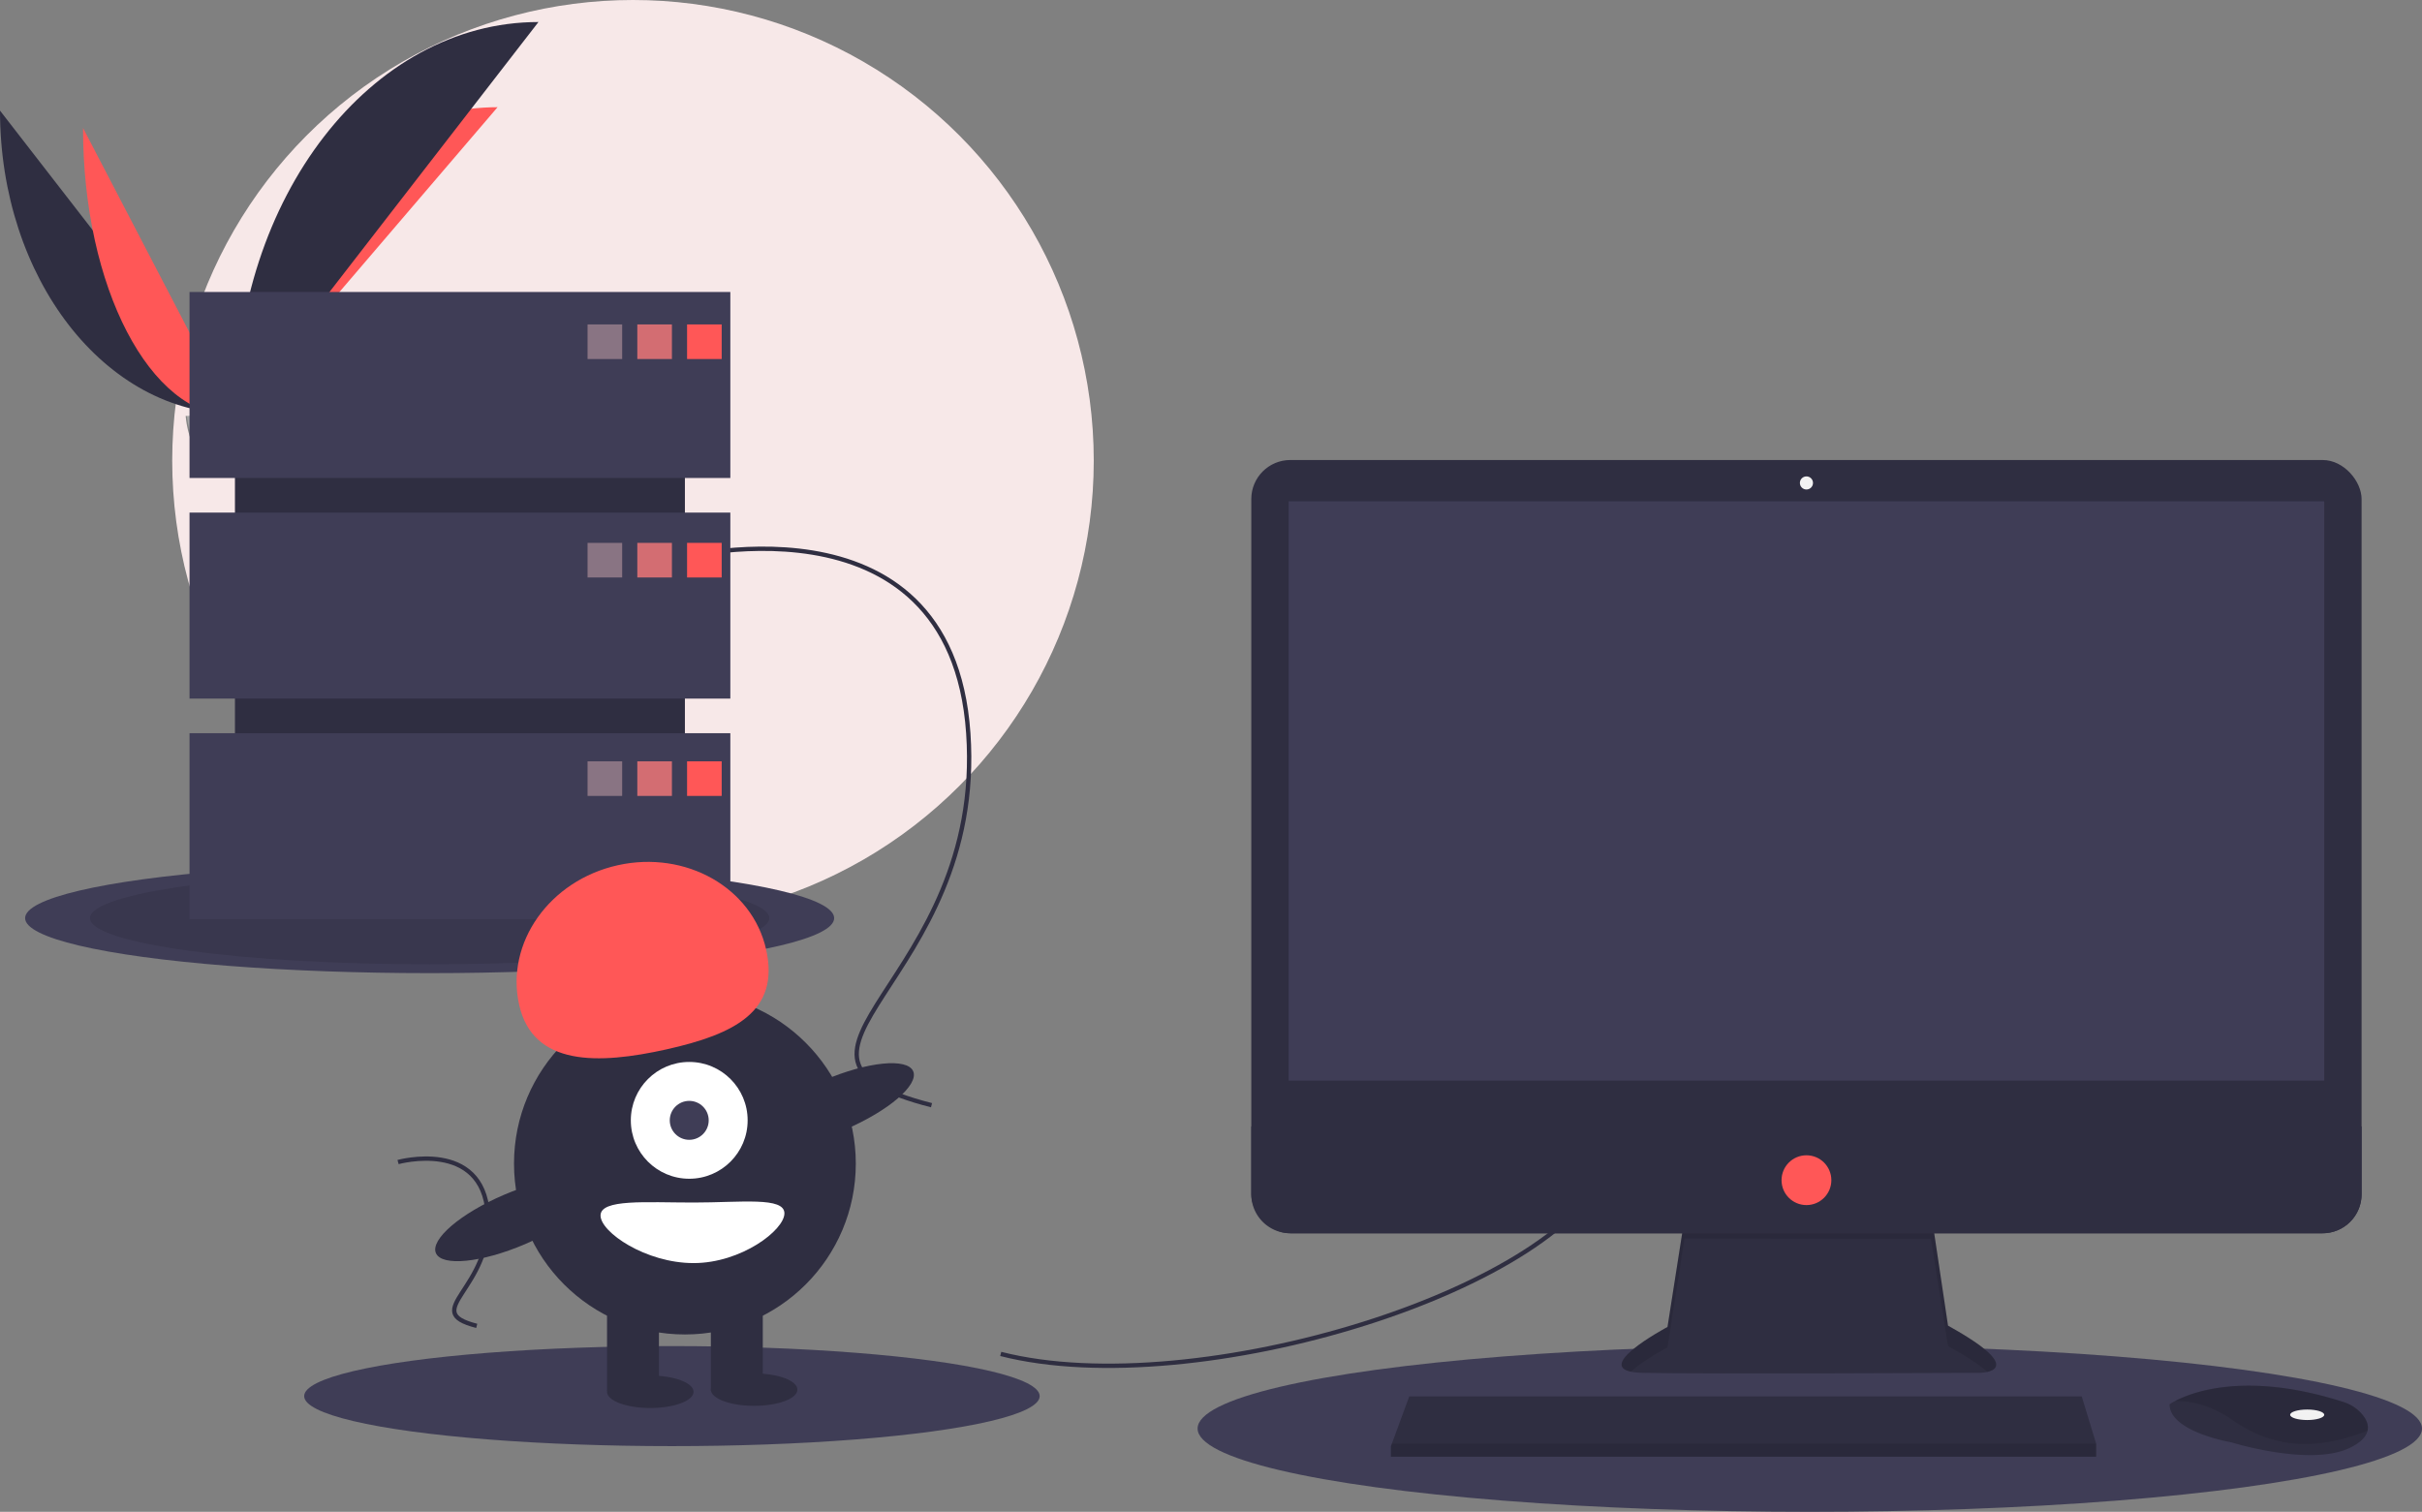 <svg width="1119.609" height="699" xmlns="http://www.w3.org/2000/svg" data-name="Layer 1">
 <rect width="100%" height="100%" fill="#808080" stroke="none"/>
 <title>server down</title>

 <g>
  <title>Layer 1</title>
  <circle id="svg_1" fill="#f7e8e8" r="213" cy="213" cx="292.609"/>
  <path id="svg_2" fill="#2f2e41" d="m0,51.142c0,77.498 48.618,140.208 108.701,140.208"/>
  <path id="svg_3" fill="#ff5757" d="m108.701,191.351c0,-78.369 54.255,-141.784 121.304,-141.784"/>
  <path id="svg_4" fill="#ff5757" d="m38.384,59.168c0,73.615 31.003,133.183 69.316,133.183"/>
  <path id="svg_5" fill="#2f2e41" d="m108.701,191.351c0,-100.138 62.71,-181.168 140.208,-181.168"/>
  <path id="svg_6" fill="#a8a8a8" d="m85.833,192.339s15.416,-0.475 20.061,-3.783s23.713,-7.258 24.866,-1.953s23.167,26.388 5.763,26.529s-40.439,-2.711 -45.076,-5.535s-5.613,-15.257 -5.613,-15.257z"/>
  <path id="svg_7" opacity="0.2" d="m136.833,211.285c-17.404,0.14 -40.439,-2.711 -45.076,-5.535c-3.531,-2.151 -4.938,-9.869 -5.409,-13.43c-0.326,0.014 -0.515,0.02 -0.515,0.02s0.976,12.433 5.613,15.257s27.672,5.676 45.076,5.535c5.024,-0.041 6.759,-1.828 6.664,-4.475c-0.698,1.6 -2.614,2.598 -6.353,2.628z"/>
  <ellipse id="svg_8" fill="#3f3d56" ry="25.44" rx="187" cy="424.5" cx="198.609"/>
  <ellipse id="svg_9" opacity="0.1" ry="21.359" rx="157" cy="424.5" cx="198.609"/>
  <ellipse id="svg_10" fill="#3f3d56" ry="38.5" rx="283" cy="660.5" cx="836.609"/>
  <ellipse id="svg_11" fill="#3f3d56" ry="23.127" rx="170" cy="645.5" cx="310.609"/>
  <path id="svg_12" stroke-width="2" stroke-miterlimit="10" stroke="#2f2e41" fill="none" d="m462.609,626c90,23 263,-30 282,-90"/>
  <path id="svg_13" stroke-width="2" stroke-miterlimit="10" stroke="#2f2e41" fill="none" d="m309.609,259s130,-36 138,80s-107,149 -17,172"/>
  <path id="svg_14" stroke-width="2" stroke-miterlimit="10" stroke="#2f2e41" fill="none" d="m184.011,537.283s39.072,-10.82 41.477,24.044s-32.16,44.783 -5.109,51.696"/>
  <path id="svg_15" fill="#2f2e41" d="m778.705,563.24l-7.878,50.295s-38.782,20.603 -11.513,21.209s155.733,0 155.733,0s24.845,0 -14.543,-21.815l-7.878,-52.719l-113.922,3.03z"/>
  <path id="svg_16" opacity="0.1" d="m753.828,634.198c6.193,-5.51 16.999,-11.252 16.999,-11.252l7.878,-50.295l113.922,0.107l7.878,49.582c9.185,5.087 14.875,8.987 18.204,11.978c5.059,-1.154 10.587,-5.444 -18.204,-21.389l-7.878,-52.719l-113.922,3.03l-7.878,50.295s-32.588,17.315 -16.999,20.663z"/>
  <rect id="svg_17" fill="#2f2e41" rx="18.046" height="357.52" width="513.253" y="212.689" x="578.433"/>
  <rect id="svg_18" fill="#3f3d56" height="267.837" width="478.713" y="231.777" x="595.703"/>
  <circle id="svg_19" fill="#f2f2f2" r="3.03" cy="223.293" cx="835.059"/>
  <path id="svg_20" fill="#2f2e41" d="m1091.686,520.822l0,31.341a18.043,18.043 0 0 1 -18.046,18.046l-477.162,0a18.043,18.043 0 0 1 -18.046,-18.046l0,-31.341l513.253,0z"/>
  <polygon id="svg_21" fill="#2f2e41" points="968.978 667.466 968.978 673.526 642.968 673.526 642.968 668.678 643.417 667.466 651.452 645.651 962.312 645.651 968.978 667.466"/>
  <path id="svg_22" fill="#2f2e41" d="m1094.437,661.534c-0.594,2.539 -2.836,5.217 -7.902,7.75c-18.179,9.089 -55.143,-2.424 -55.143,-2.424s-28.48,-4.848 -28.48,-17.573a22.725,22.725 0 0 1 2.497,-1.485c7.643,-4.044 32.984,-14.021 77.918,0.422a18.739,18.739 0 0 1 8.541,5.597c1.821,2.131 3.248,4.835 2.57,7.712z"/>
  <path id="svg_23" opacity="0.1" d="m1094.437,661.534c-22.251,8.526 -42.084,9.162 -62.439,-4.975c-10.265,-7.126 -19.591,-8.89 -26.59,-8.756c7.643,-4.044 32.984,-14.021 77.918,0.422a18.739,18.739 0 0 1 8.541,5.597c1.821,2.131 3.248,4.835 2.57,7.712z"/>
  <ellipse id="svg_24" fill="#f2f2f2" ry="2.424" rx="7.878" cy="654.135" cx="1066.538"/>
  <circle id="svg_25" fill="#ff5757" r="11.513" cy="545.667" cx="835.059"/>
  <polygon id="svg_26" opacity="0.1" points="968.978 667.466 968.978 673.526 642.968 673.526 642.968 668.678 643.417 667.466 968.978 667.466"/>
  <rect id="svg_27" fill="#2f2e41" height="242" width="208" y="159" x="108.609"/>
  <rect id="svg_28" fill="#3f3d56" height="86" width="250" y="135" x="87.609"/>
  <rect id="svg_29" fill="#3f3d56" height="86" width="250" y="237" x="87.609"/>
  <rect id="svg_30" fill="#3f3d56" height="86" width="250" y="339" x="87.609"/>
  <rect id="svg_31" opacity="0.4" fill="#f7c5c5" height="16" width="16" y="150" x="271.609"/>
  <rect id="svg_32" opacity="0.8" fill="#f77979" height="16" width="16" y="150" x="294.609"/>
  <rect id="svg_33" fill="#ff5757" height="16" width="16" y="150" x="317.609"/>
  <rect id="svg_34" opacity="0.4" fill="#f7c5c5" height="16" width="16" y="251" x="271.609"/>
  <rect id="svg_35" opacity="0.8" fill="#f77979" height="16" width="16" y="251" x="294.609"/>
  <rect id="svg_36" fill="#ff5757" height="16" width="16" y="251" x="317.609"/>
  <rect id="svg_37" opacity="0.4" fill="#f7c5c5" height="16" width="16" y="352" x="271.609"/>
  <rect id="svg_38" opacity="0.8" fill="#f77979" height="16" width="16" y="352" x="294.609"/>
  <rect id="svg_39" fill="#ff5757" height="16" width="16" y="352" x="317.609"/>
  <circle id="svg_40" fill="#2f2e41" r="79" cy="538" cx="316.609"/>
  <rect id="svg_41" fill="#2f2e41" height="43" width="24" y="600" x="280.609"/>
  <rect id="svg_42" fill="#2f2e41" height="43" width="24" y="600" x="328.609"/>
  <ellipse id="svg_43" fill="#2f2e41" ry="7.5" rx="20" cy="643.5" cx="300.609"/>
  <ellipse id="svg_44" fill="#2f2e41" ry="7.5" rx="20" cy="642.5" cx="348.609"/>
  <circle id="svg_45" fill="#fff" r="27" cy="518" cx="318.609"/>
  <circle id="svg_46" fill="#3f3d56" r="9" cy="518" cx="318.609"/>
  <path id="svg_47" fill="#ff5757" d="m239.976,464.532c-6.379,-28.568 14.012,-57.434 45.544,-64.475s62.265,10.41 68.644,38.978s-14.519,39.104 -46.051,46.145s-61.758,7.92 -68.137,-20.647z"/>
  <ellipse id="svg_48" transform="rotate(-23.171 -238.287 112.98)" fill="#2f2e41" ry="12.4" rx="39.5" cy="724.324" cx="178.928"/>
  <ellipse id="svg_49" transform="rotate(-23.171 -271.08 59.021)" fill="#2f2e41" ry="12.4" rx="39.5" cy="723.364" cx="-1.865"/>
  <path id="svg_50" fill="#fff" d="m362.609,561c0,7.732 -19.909,23 -42,23s-43,-14.268 -43,-22s20.909,-6 43,-6s42,-2.732 42,5z"/>
 </g>
</svg>